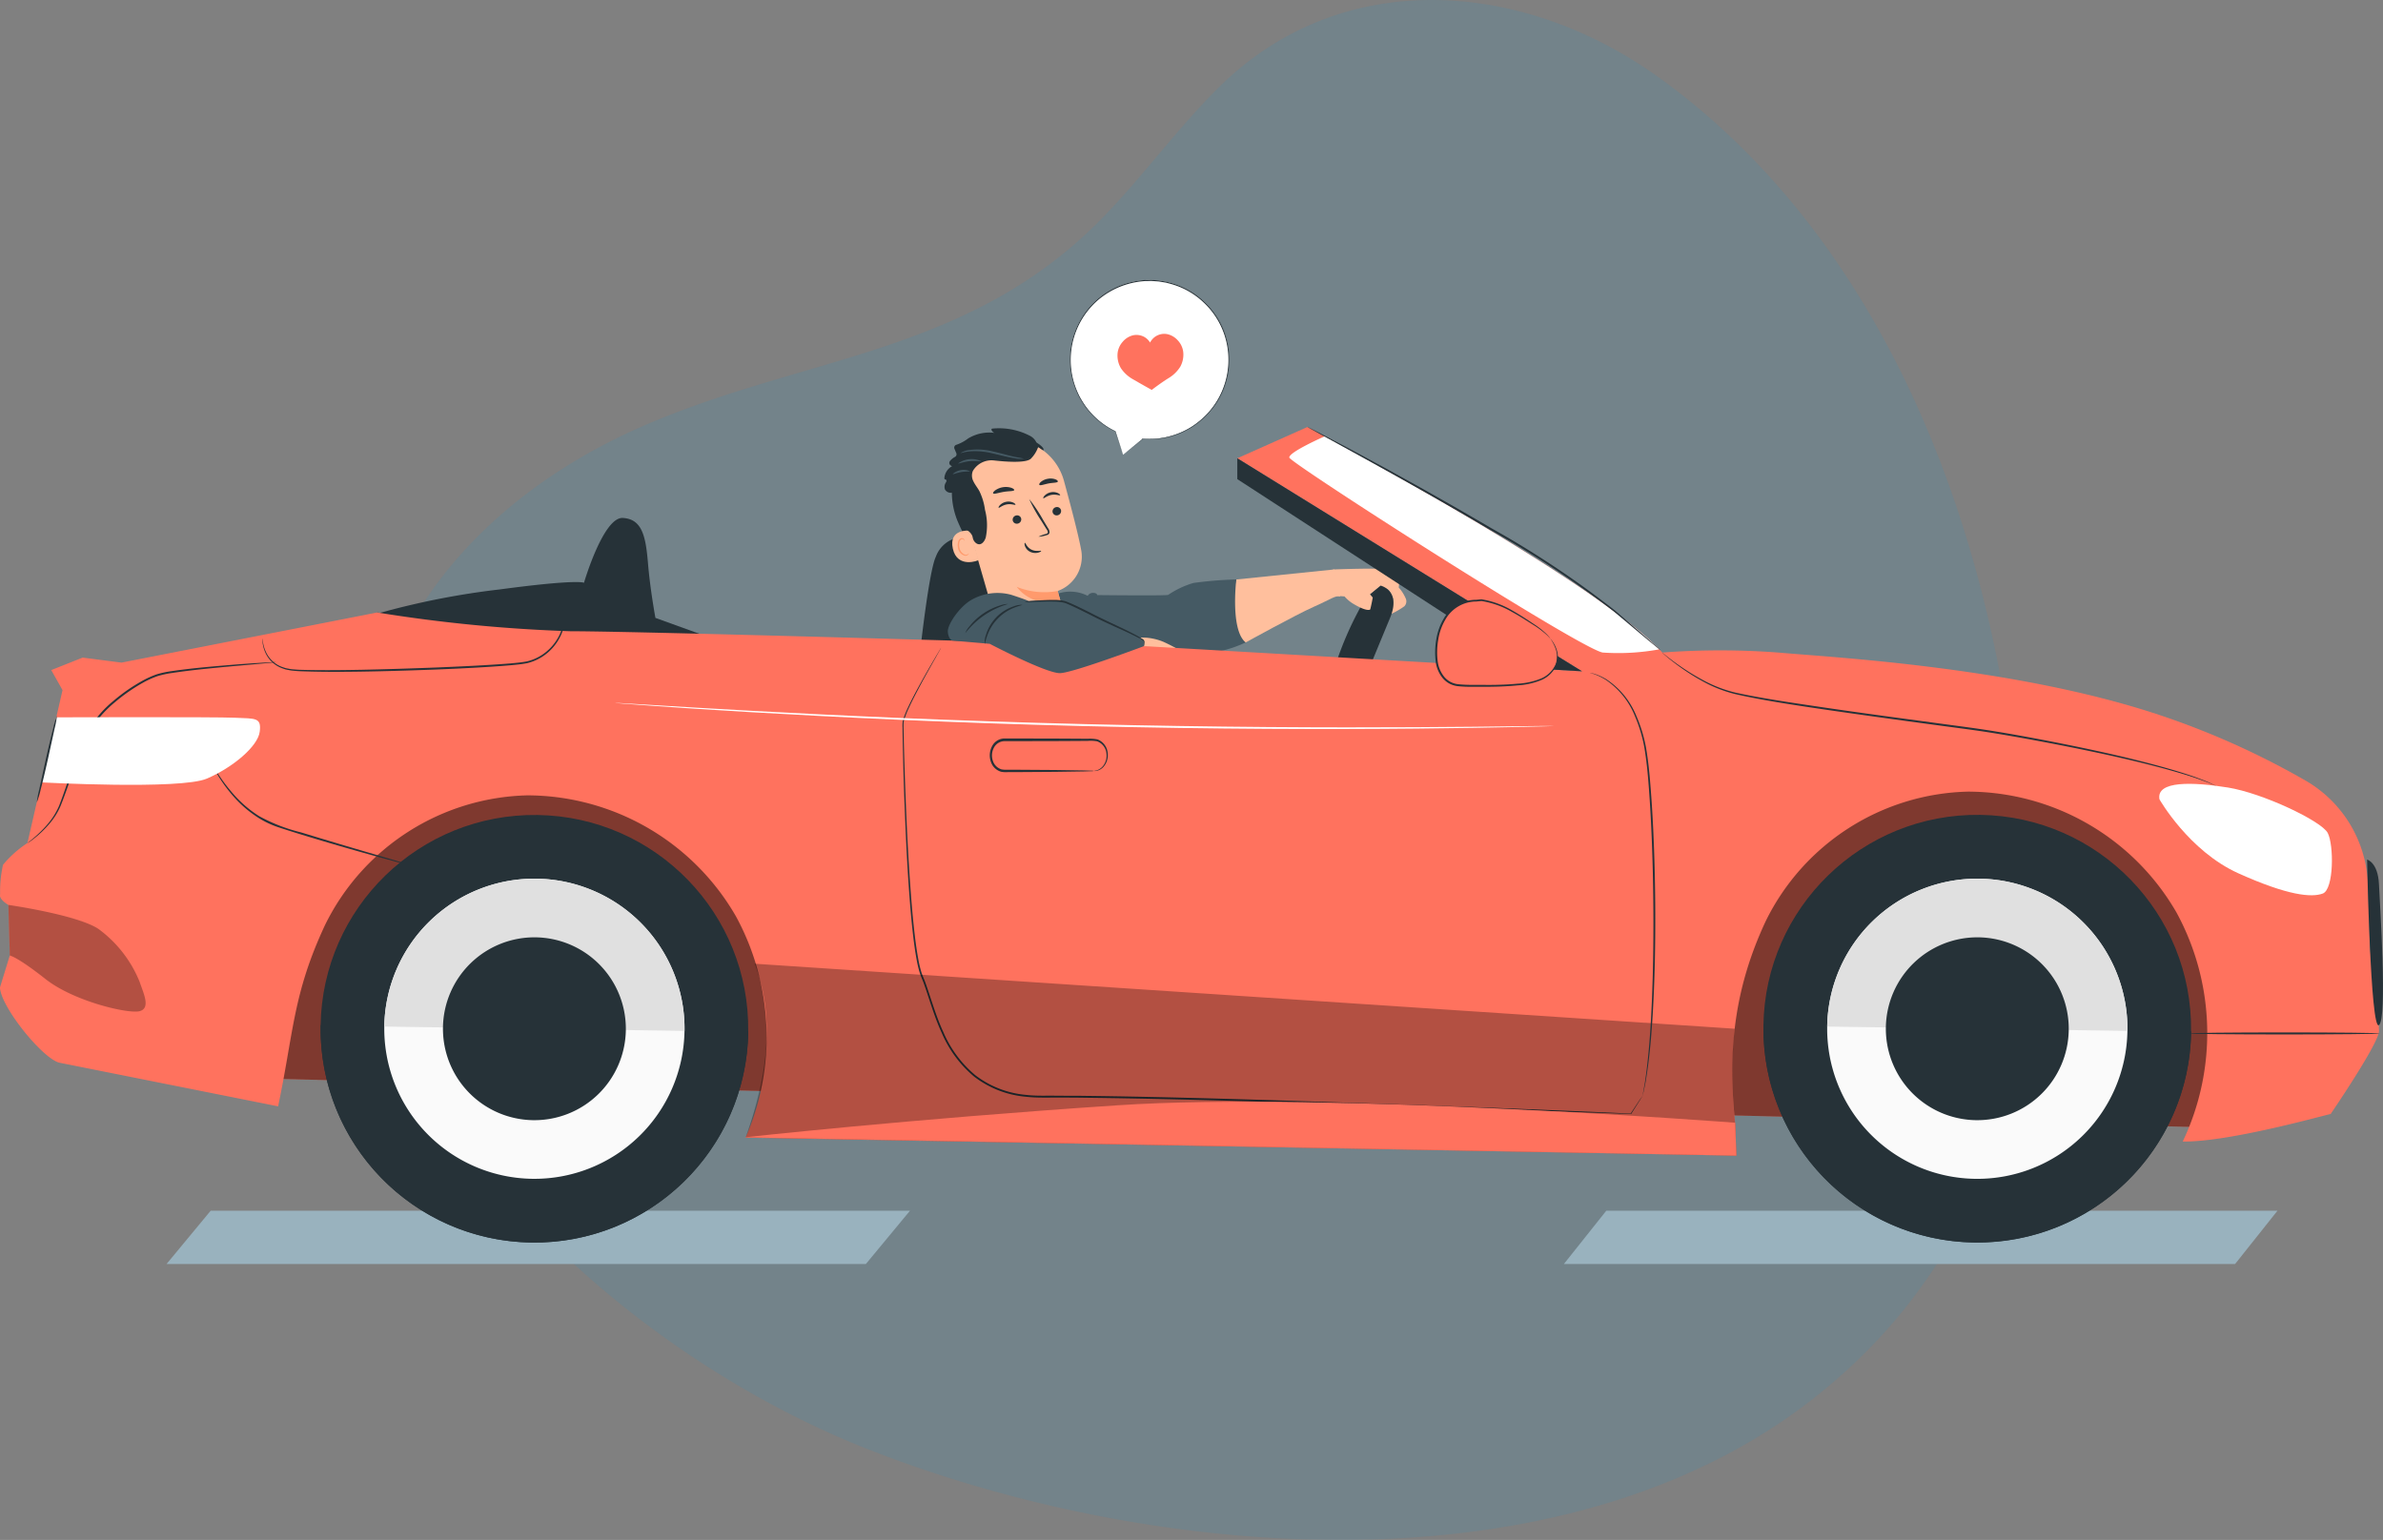 <svg xmlns="http://www.w3.org/2000/svg" width="216" height="139.614" viewBox="0 0 216 139.614"><rect x="0" y="0" width="216" height="139.614" fill="#808080" stroke="none"/><g id="Group_36091" data-name="Group 36091" transform="translate(20383.324 15337)"><g id="Group_36067" data-name="Group 36067" transform="translate(-20351.061 -15337)"><path id="Path_768" data-name="Path 768" d="M33.546,137.1a39.685,39.685,0,0,1,2.114-23.562C39.88,103.111,48.944,95.7,59.1,91.375c14.76-6.285,29.25-6.4,41.247-18.72,3.7-3.8,6.806-8.149,10.586-11.869,11.148-10.973,27.466-9.641,39.651-.94C176,78,185.145,113.944,183.731,143.663a49.024,49.024,0,0,1-17.08,34.5c-22.794,19.791-61.5,16.462-87.677,6.131C59.451,176.592,38.13,158.62,33.546,137.1Z" transform="translate(-32.647 -52.936)" fill="rgba(0,155,220,0.15)" opacity="0.7"></path></g><g id="Group_36070" data-name="Group 36070" transform="translate(-20383.324 -15311.622)"><path id="Path_855" data-name="Path 855" d="M147.572,452.074H84.185l4-4.832h63.387Z" transform="translate(-69.088 -362.853)" fill="#99b2be"></path><path id="Path_856" data-name="Path 856" d="M506.24,452.074H445.4l3.844-4.832h60.837Z" transform="translate(-303.646 -362.853)" fill="#99b2be"></path><g id="Speech_Bubble" data-name="Speech Bubble" transform="translate(96.97 0)"><g id="Group_35488" data-name="Group 35488" transform="translate(0)"><g id="Group_35482" data-name="Group 35482"><g id="Group_35481" data-name="Group 35481"><g id="Group_35480" data-name="Group 35480"><g id="Group_35479" data-name="Group 35479"><g id="Group_35478" data-name="Group 35478"><g id="Group_35477" data-name="Group 35477"><g id="Group_35476" data-name="Group 35476"><g id="Group_35475" data-name="Group 35475"><g id="Group_35474" data-name="Group 35474"><g id="Group_35473" data-name="Group 35473"><g id="Group_35472" data-name="Group 35472"><g id="Group_35471" data-name="Group 35471"><g id="Group_35465" data-name="Group 35465" transform="translate(0.028 0.04)"><g id="Group_35464" data-name="Group 35464"><g id="Group_35463" data-name="Group 35463"><g id="Group_35462" data-name="Group 35462"><path id="Path_580" data-name="Path 580" d="M346.374,219.9l-.7-2.127a7.208,7.208,0,1,1,2.492.675h0Z" transform="translate(-341.577 -204.086)" fill="#fff"></path></g></g></g></g><g id="Group_35470" data-name="Group 35470"><g id="Group_35469" data-name="Group 35469"><g id="Group_35468" data-name="Group 35468"><g id="Group_35467" data-name="Group 35467"><g id="Group_35466" data-name="Group 35466"><path id="Path_581" data-name="Path 581" d="M346.321,219.828s.038-.028.115-.089l.344-.273,1.349-1.075.025-.02-.031-.012h0l-.008.036a7.2,7.2,0,0,0,3.494-.563,7.05,7.05,0,0,0,.989-.524,7.972,7.972,0,0,0,.953-.729,7.184,7.184,0,0,0,2.381-4.835,7.273,7.273,0,0,0-.433-3.076,7.174,7.174,0,0,0-1.834-2.741,7.089,7.089,0,0,0-3.01-1.688c-.144-.037-.288-.078-.432-.112l-.438-.072-.219-.036-.22-.016-.439-.03c-.146,0-.292.006-.437.008a3.547,3.547,0,0,0-.434.025,6.568,6.568,0,0,0-.852.136,7.162,7.162,0,0,0-4.941,3.867,7.224,7.224,0,0,0-.4,5.395,7.9,7.9,0,0,0,.456,1.113,9.444,9.444,0,0,0,.591.953,7.168,7.168,0,0,0,2.725,2.25l-.009-.011.534,1.585.137.4c.031.09.047.133.047.133s-.015-.049-.044-.142l-.131-.41-.509-1.58,0-.007-.007,0a7.171,7.171,0,0,1-2.695-2.25,9.351,9.351,0,0,1-.582-.947,7.871,7.871,0,0,1-.448-1.1,7.186,7.186,0,0,1,2.335-7.752,7.256,7.256,0,0,1,2.961-1.406,6.6,6.6,0,0,1,.842-.134,3.537,3.537,0,0,1,.429-.024c.144,0,.288-.012.432-.008l.434.029.218.016.216.036.433.071c.142.034.284.074.426.111a7.014,7.014,0,0,1,2.974,1.667,7.093,7.093,0,0,1,1.815,2.707,7.2,7.2,0,0,1-.334,5.783,7.125,7.125,0,0,1-1.579,2.049,7.884,7.884,0,0,1-.942.726,7.022,7.022,0,0,1-.979.523,7.209,7.209,0,0,1-3.468.579l-.134-.011.126.046h0l-.005-.032-1.324,1.085-.342.282C346.361,219.793,346.321,219.828,346.321,219.828Z" transform="translate(-341.496 -203.971)" fill="#263238"></path></g></g></g></g></g></g></g></g></g></g></g></g></g></g></g></g></g><g id="Group_35487" data-name="Group 35487" transform="translate(4.319 4.893)"><g id="Group_35486" data-name="Group 35486"><g id="Group_35485" data-name="Group 35485"><g id="Group_35484" data-name="Group 35484"><g id="Group_35483" data-name="Group 35483"><path id="Path_582" data-name="Path 582" d="M359.9,219.661a1.854,1.854,0,0,0-.49-1,1.782,1.782,0,0,0-.937-.558,1.437,1.437,0,0,0-1.572.762,1.446,1.446,0,0,0-.434-.457,1.463,1.463,0,0,0-1.127-.2,1.781,1.781,0,0,0-.92.585,1.851,1.851,0,0,0-.461,1.013,2.255,2.255,0,0,0,.3,1.384,3.191,3.191,0,0,0,1.114,1.014c.725.423,1.678.951,1.678.951s.791-.609,1.5-1.052a3.192,3.192,0,0,0,1.085-1.046A2.255,2.255,0,0,0,359.9,219.661Z" transform="translate(-353.945 -218.076)" fill="#ff725e"></path></g></g></g></g></g></g></g><g id="Character" transform="translate(0 13.332)"><g id="Group_35950" data-name="Group 35950" transform="translate(0 0)"><g id="Group_35943" data-name="Group 35943" transform="translate(0 0)"><g id="Group_35490" data-name="Group 35490" transform="translate(120.643 16.093)"><g id="Group_35489" data-name="Group 35489"><path id="Path_583" data-name="Path 583" d="M409.738,295.648a30.192,30.192,0,0,1,2.812-6.851l1.406.355-2.8,6.5Z" transform="translate(-409.738 -288.797)" fill="#263238"></path></g></g><g id="Group_35492" data-name="Group 35492" transform="translate(120.832 12.845)"><g id="Group_35491" data-name="Group 35491"><path id="Path_584" data-name="Path 584" d="M415.47,279.509s.7.043.765.659a3.9,3.9,0,0,1,0,.978,3.653,3.653,0,0,1,.638,1,.644.644,0,0,1-.128.7,7.4,7.4,0,0,1-1.169.682l.149-1.339s-.213-.872-.659-.957-.468-.255-.468-.255l-.957.786.361.425a1.5,1.5,0,0,1-.255.893c-.276.319-1.254-.234-1.679-.489a3.339,3.339,0,0,1-.744-.638l-.955-.072-.086-2.373S414.62,279.339,415.47,279.509Z" transform="translate(-410.283 -279.433)" fill="#ffbf9d"></path></g></g><g id="Group_35494" data-name="Group 35494" transform="translate(121.446 14.387)"><g id="Group_35493" data-name="Group 35493"><path id="Path_585" data-name="Path 585" d="M415.755,283.88s1.887.424.852,2.919c-.91,2.193-2.328,5.637-2.328,5.637h-2.225a22.371,22.371,0,0,0,2.11-4.279,18.877,18.877,0,0,0,.875-3.209l-.24-.282Z" transform="translate(-412.053 -283.88)" fill="#263238"></path></g></g><g id="Group_35496" data-name="Group 35496" transform="translate(83.433 9.973)"><g id="Group_35495" data-name="Group 35495"><path id="Path_586" data-name="Path 586" d="M302.473,281.292s.782-7.088,1.391-8.337a2.7,2.7,0,0,1,3.106-1.735c1.492.3,2.192,2.771,2.253,4.963a9.894,9.894,0,0,1-.3,3.227l-1.1.4.517,1.073Z" transform="translate(-302.473 -271.154)" fill="#263238"></path></g></g><g id="Group_35498" data-name="Group 35498" transform="translate(111.372 12.916)"><g id="Group_35497" data-name="Group 35497"><path id="Path_587" data-name="Path 587" d="M393.121,282.1l-.545-2.458-8.866.91-.7,2.907.354,2.286,1.189.516s4.558-2.518,6.149-3.223S392.709,281.964,393.121,282.1Z" transform="translate(-383.012 -279.64)" fill="#ffbf9d"></path></g></g><g id="Group_35500" data-name="Group 35500" transform="translate(95.478 13.826)"><g id="Group_35499" data-name="Group 35499"><path id="Path_588" data-name="Path 588" d="M337.41,283.62a3.5,3.5,0,0,1,2.9.127.534.534,0,0,1,.464-.269c.382-.008.4.2.4.2s6.294.074,6.435-.021a8.166,8.166,0,0,1,2.282-1.077,34.817,34.817,0,0,1,3.888-.318s-.563,4.576.845,5.709a10.549,10.549,0,0,1-3.212.943,36.852,36.852,0,0,1-3.916,0s-.62.412-.845.285a.94.94,0,0,1-.31-.253l-3.662-.032-3.578-.76-1.913-3.637Z" transform="translate(-337.195 -282.262)" fill="#455a64"></path></g></g><g id="Group_35502" data-name="Group 35502" transform="translate(19.197 29.386)"><g id="Group_35501" data-name="Group 35501"><path id="Path_589" data-name="Path 589" d="M117.307,332.909c-.268.345,3.972,23.879,3.972,23.879l181.61,4.562V335.456l-33.854-8.338-137.919.139Z" transform="translate(-117.295 -327.118)" fill="#ff725e"></path></g></g><g id="Group_35504" data-name="Group 35504" transform="translate(19.197 29.386)" opacity="0.5"><g id="Group_35503" data-name="Group 35503"><path id="Path_590" data-name="Path 590" d="M117.307,332.909c-.268.345,3.972,23.879,3.972,23.879l181.61,4.562V335.456l-33.854-8.338-137.919.139Z" transform="translate(-117.295 -327.118)"></path></g></g><g id="Group_35506" data-name="Group 35506" transform="translate(102.076 19.086)"><g id="Group_35505" data-name="Group 35505"><path id="Path_591" data-name="Path 591" d="M359.572,297.811a5.025,5.025,0,0,0-3.357-.167l.205,1.135,5.384.259A16.157,16.157,0,0,0,359.572,297.811Z" transform="translate(-356.215 -297.426)" fill="#ffbf9d"></path></g></g><g id="Group_35680" data-name="Group 35680"><g id="Group_35508" data-name="Group 35508" transform="translate(34.195 8.244)"><g id="Group_35507" data-name="Group 35507"><path id="Path_592" data-name="Path 592" d="M160.78,274.782a70.9,70.9,0,0,1,10.861-2.126c7.2-.963,7.629-.6,7.629-.6s1.749-5.981,3.523-5.88,2.078,1.719,2.28,4.128.673,4.933.673,4.933l3.982,1.44s-10.588,1.216-10.74,1.26-17.788-1.426-17.788-1.426l-.669-1.765" transform="translate(-160.532 -266.171)" fill="#263238"></path></g></g><g id="Group_35510" data-name="Group 35510"><g id="Group_35509" data-name="Group 35509"><path id="Path_593" data-name="Path 593" d="M276.773,289.746l-.187-5.836a11.3,11.3,0,0,0-5.621-9.426,72.647,72.647,0,0,0-13.292-5.972c-13.024-4.341-29.437-5.2-34.55-5.655a70.094,70.094,0,0,0-10.493,0c-6.023-6.591-32.159-20.451-32.159-20.451l-6.364,2.838,31.25,19.318-39.432-2.273s-45.228-1.364-52.273-1.364a137.557,137.557,0,0,1-17.5-1.7l-23.182,4.545-3.523-.454L66.6,264.447l1.023,1.818-3.182,13.864a9.774,9.774,0,0,0-2.213,1.973,10.809,10.809,0,0,0-.261,2.673c-.148.445.742.964.742.964l.132,4.59-.89,2.894c.074,1.781,3.933,6.529,5.416,6.826L87.164,304c1.422-6.753,1.338-10.205,4.261-16.455a20.975,20.975,0,0,1,18.332-11.74,21.865,21.865,0,0,1,18.91,10.976,22.85,22.85,0,0,1,.873,20.058l89.8,1.63-.087-2.778c-.7-6.426-.192-12.194,2.751-18.484a20.974,20.974,0,0,1,18.332-11.74,21.864,21.864,0,0,1,18.91,10.976,22.85,22.85,0,0,1,.556,20.747c4.211.066,13.009-2.437,13.407-2.494h0s4.382-6.414,4.382-7.527S276.773,289.746,276.773,289.746Z" transform="translate(-61.955 -242.405)" fill="#ff725e"></path></g></g><g id="Group_35512" data-name="Group 35512" transform="translate(214.558 39.222)"><g id="Group_35511" data-name="Group 35511"><path id="Path_594" data-name="Path 594" d="M680.474,355.473s.985.242,1.076,2.241.775,12.185,0,12.769S680.474,355.473,680.474,355.473Z" transform="translate(-680.474 -355.473)" fill="#263238"></path></g></g><g id="Group_35515" data-name="Group 35515" transform="translate(81.805 20.006)"><g id="Group_35514" data-name="Group 35514"><g id="Group_35513" data-name="Group 35513"><path id="Path_595" data-name="Path 595" d="M364.87,340.7s-.076.133-.247.4l-.793,1.248-.007.011h-.014l-17.967-.628-14.573-.463c-5.313-.152-11.028-.311-16.979-.381-.889-.015-1.772-.015-2.65-.015s-1.753.027-2.622-.071a9.017,9.017,0,0,1-4.751-1.836,10.583,10.583,0,0,1-2.931-3.965c-.682-1.473-1.1-3.008-1.613-4.453-.127-.359-.294-.7-.406-1.078a10.462,10.462,0,0,1-.257-1.112c-.136-.741-.238-1.476-.321-2.2-.169-1.452-.282-2.865-.38-4.232-.191-2.735-.3-5.285-.393-7.614s-.141-4.436-.174-6.287q-.005-.347-.01-.682a2.814,2.814,0,0,1,.036-.666,8.041,8.041,0,0,1,.454-1.162c.336-.72.68-1.358.99-1.931.625-1.144,1.138-2.016,1.484-2.608l.531-.9a2.341,2.341,0,0,1-.119.238l-.38.682c-.336.6-.838,1.476-1.454,2.624-.3.575-.643,1.215-.974,1.934a7.964,7.964,0,0,0-.442,1.148,2.1,2.1,0,0,0-.035.311c0,.109,0,.22,0,.331q.007.335.014.682c.042,1.85.107,3.956.2,6.284s.217,4.876.415,7.608c.1,1.365.216,2.777.388,4.224.084.724.187,1.456.323,2.191a10.271,10.271,0,0,0,.255,1.094c.1.354.274.7.4,1.069.517,1.457.936,2.98,1.613,4.438a10.413,10.413,0,0,0,2.884,3.9,8.84,8.84,0,0,0,4.659,1.8c.854.1,1.724.058,2.6.069s1.763,0,2.651.015c5.954.07,11.669.232,16.983.391l14.572.491c8.692.319,15.12.59,17.964.724l-.021.011.812-1.236C364.78,340.827,364.87,340.7,364.87,340.7Z" transform="translate(-297.78 -300.077)" fill="#263238"></path></g></g></g><g id="Group_35518" data-name="Group 35518" transform="translate(19.208 30.543)"><g id="Group_35517" data-name="Group 35517"><g id="Group_35516" data-name="Group 35516"><path id="Path_596" data-name="Path 596" d="M135.567,339.72a.974.974,0,0,1-.212-.041l-.6-.151-2.194-.593c-1.849-.513-4.4-1.234-7.2-2.094-.7-.215-1.382-.433-2.038-.65a8.155,8.155,0,0,1-1.81-.863A10.64,10.64,0,0,1,119,333.07a13.567,13.567,0,0,1-1.3-1.869c-.133-.234-.229-.419-.291-.547a.854.854,0,0,1-.082-.2,1.174,1.174,0,0,1,.114.184c.071.121.177.3.319.528a15.429,15.429,0,0,0,1.338,1.823,10.83,10.83,0,0,0,2.5,2.2,15.559,15.559,0,0,0,3.813,1.481c2.8.86,5.341,1.6,7.181,2.144l2.178.648.59.184A.944.944,0,0,1,135.567,339.72Z" transform="translate(-117.328 -330.453)" fill="#263238"></path></g></g></g><g id="Group_35520" data-name="Group 35520" transform="translate(0.759 43.334)" opacity="0.3"><g id="Group_35519" data-name="Group 35519"><path id="Path_597" data-name="Path 597" d="M64.142,367.327s6.189.882,8.155,2.17a11.083,11.083,0,0,1,3.748,4.817c.339,1.017,1.017,2.373,0,2.644s-5.967-.881-8.543-2.916-3.228-2.125-3.228-2.125Z" transform="translate(-64.142 -367.327)"></path></g></g><g id="Group_35522" data-name="Group 35522" transform="translate(67.585 48.668)" opacity="0.3"><g id="Group_35521" data-name="Group 35521"><path id="Path_598" data-name="Path 598" d="M257.609,382.7l88.827,5.893a40.741,40.741,0,0,0,.062,8.721l.087,2.778-89.8-1.63C258.818,392.778,259.446,387.437,257.609,382.7Z" transform="translate(-256.787 -382.703)"></path></g></g><g id="Group_35524" data-name="Group 35524" transform="translate(67.466 61.177)"><g id="Group_35523" data-name="Group 35523" transform="translate(0)"><path id="Path_599" data-name="Path 599" d="M256.443,421.992s14.917-1.651,33.843-2.908,55.967,1.582,55.967,1.582l.108,2.98Z" transform="translate(-256.443 -418.762)" fill="#ff725e"></path></g></g><g id="Group_35585" data-name="Group 35585" transform="translate(28.776 34.897)"><g id="Group_35536" data-name="Group 35536" transform="translate(0 0)"><g id="Group_35535" data-name="Group 35535" transform="translate(0)"><g id="Group_35534" data-name="Group 35534" transform="translate(0)"><g id="Group_35533" data-name="Group 35533"><g id="Group_35532" data-name="Group 35532"><g id="Group_35531" data-name="Group 35531"><g id="Group_35530" data-name="Group 35530"><g id="Group_35529" data-name="Group 35529"><g id="Group_35528" data-name="Group 35528"><g id="Group_35527" data-name="Group 35527"><g id="Group_35526" data-name="Group 35526"><g id="Group_35525" data-name="Group 35525"><circle id="Ellipse_29" data-name="Ellipse 29" cx="19.382" cy="19.382" r="19.382" transform="translate(0 38.76) rotate(-89.161)" fill="#263238"></circle></g></g></g></g></g></g></g></g></g></g></g></g><g id="Group_35548" data-name="Group 35548" transform="translate(0.282 19.335)"><g id="Group_35547" data-name="Group 35547"><g id="Group_35546" data-name="Group 35546"><g id="Group_35545" data-name="Group 35545"><g id="Group_35544" data-name="Group 35544"><g id="Group_35543" data-name="Group 35543"><g id="Group_35542" data-name="Group 35542"><g id="Group_35541" data-name="Group 35541"><g id="Group_35540" data-name="Group 35540"><g id="Group_35539" data-name="Group 35539"><g id="Group_35538" data-name="Group 35538"><g id="Group_35537" data-name="Group 35537"><path id="Path_600" data-name="Path 600" d="M145.727,398.742c0,.017,0,.033,0,.05a19.382,19.382,0,0,0,38.76.559c0-.017,0-.033,0-.05Z" transform="translate(-145.721 -398.742)" fill="#263238"></path></g></g></g></g></g></g></g></g></g></g></g></g><g id="Group_35560" data-name="Group 35560" transform="translate(6.056 6.056)"><g id="Group_35559" data-name="Group 35559"><g id="Group_35558" data-name="Group 35558"><g id="Group_35557" data-name="Group 35557"><g id="Group_35556" data-name="Group 35556"><g id="Group_35555" data-name="Group 35555"><g id="Group_35554" data-name="Group 35554"><g id="Group_35553" data-name="Group 35553"><g id="Group_35552" data-name="Group 35552"><g id="Group_35551" data-name="Group 35551"><g id="Group_35550" data-name="Group 35550"><g id="Group_35549" data-name="Group 35549"><path id="Path_601" data-name="Path 601" d="M162.369,373.875a13.607,13.607,0,1,0,13.8-13.41A13.608,13.608,0,0,0,162.369,373.875Z" transform="translate(-162.368 -360.464)" fill="#fafafa"></path></g></g></g></g></g></g></g></g></g></g></g></g><g id="Group_35572" data-name="Group 35572" transform="translate(6.058 6.056)"><g id="Group_35571" data-name="Group 35571"><g id="Group_35570" data-name="Group 35570"><g id="Group_35569" data-name="Group 35569"><g id="Group_35568" data-name="Group 35568"><g id="Group_35567" data-name="Group 35567"><g id="Group_35566" data-name="Group 35566"><g id="Group_35565" data-name="Group 35565"><g id="Group_35564" data-name="Group 35564"><g id="Group_35563" data-name="Group 35563"><g id="Group_35562" data-name="Group 35562"><g id="Group_35561" data-name="Group 35561"><path id="Path_602" data-name="Path 602" d="M176.174,360.465a13.608,13.608,0,0,0-13.8,13.41l27.212.392A13.607,13.607,0,0,0,176.174,360.465Z" transform="translate(-162.372 -360.464)" fill="#e0e0e0"></path></g></g></g></g></g></g></g></g></g></g></g></g><g id="Group_35584" data-name="Group 35584" transform="translate(11.375 11.375)"><g id="Group_35583" data-name="Group 35583"><g id="Group_35582" data-name="Group 35582"><g id="Group_35581" data-name="Group 35581"><g id="Group_35580" data-name="Group 35580"><g id="Group_35579" data-name="Group 35579"><g id="Group_35578" data-name="Group 35578"><g id="Group_35577" data-name="Group 35577"><g id="Group_35576" data-name="Group 35576"><g id="Group_35575" data-name="Group 35575"><g id="Group_35574" data-name="Group 35574"><g id="Group_35573" data-name="Group 35573"><path id="Path_603" data-name="Path 603" d="M177.7,383.965a8.289,8.289,0,1,0,8.408-8.169A8.289,8.289,0,0,0,177.7,383.965Z" transform="translate(-177.7 -375.795)" fill="#263238"></path></g></g></g></g></g></g></g></g></g></g></g></g></g><g id="Group_35588" data-name="Group 35588" transform="translate(2.49 21.323)"><g id="Group_35587" data-name="Group 35587"><g id="Group_35586" data-name="Group 35586"><path id="Path_604" data-name="Path 604" d="M91.619,303.879a.273.273,0,0,1-.079.015l-.232.025-.892.082-3.281.294c-1.383.135-3.034.284-4.848.555a8.921,8.921,0,0,0-1.365.291,8.259,8.259,0,0,0-1.324.6,15.889,15.889,0,0,0-2.524,1.756,10.032,10.032,0,0,0-2.049,2.268,18.23,18.23,0,0,0-1.221,2.6c-.669,1.71-1.158,3.293-1.687,4.587a6.381,6.381,0,0,1-1.012,1.593,9.641,9.641,0,0,1-1,1.008c-.295.256-.537.438-.7.557-.084.06-.149.1-.194.13a.25.25,0,0,1-.071.038,2.917,2.917,0,0,1,.242-.2c.159-.128.394-.318.679-.58a10.279,10.279,0,0,0,.973-1.021A6.381,6.381,0,0,0,72,316.9c.509-1.288.987-2.878,1.649-4.6a18.08,18.08,0,0,1,1.224-2.626,10.142,10.142,0,0,1,2.084-2.314,15.9,15.9,0,0,1,2.556-1.773,8.354,8.354,0,0,1,1.354-.613,8.914,8.914,0,0,1,1.394-.292c1.825-.263,3.476-.4,4.863-.518s2.51-.19,3.286-.237l.895-.048.233-.007A.26.26,0,0,1,91.619,303.879Z" transform="translate(-69.134 -303.875)" fill="#263238"></path></g></g></g><g id="Group_35591" data-name="Group 35591" transform="translate(23.785 14.283)"><g id="Group_35590" data-name="Group 35590"><g id="Group_35589" data-name="Group 35589"><path id="Path_605" data-name="Path 605" d="M156.518,283.58a.5.5,0,0,0,.007.338,2.8,2.8,0,0,0,.582.808,7.168,7.168,0,0,1,.477.56,1.875,1.875,0,0,1,.312.826,3.765,3.765,0,0,1-.335,2.1,4.611,4.611,0,0,1-1.7,1.931,4.453,4.453,0,0,1-1.335.564c-.494.1-1,.143-1.516.193-2.072.176-4.353.289-6.747.387-4.792.179-9.132.28-12.277.156-.2-.005-.389-.022-.576-.041a3.472,3.472,0,0,1-.545-.075l-.26-.054-.244-.084a2.735,2.735,0,0,1-.449-.2,2.637,2.637,0,0,1-1.092-1.169,3.064,3.064,0,0,1-.281-.976,2.377,2.377,0,0,1-.017-.264.292.292,0,0,1,.007-.09.411.411,0,0,1,.012.089c.006.059.016.146.035.259a3.253,3.253,0,0,0,.308.95,2.588,2.588,0,0,0,1.078,1.112,2.639,2.639,0,0,0,.436.187l.237.078.253.049a3.42,3.42,0,0,0,.535.067c.184.017.374.031.57.034,3.134.091,7.475-.03,12.263-.209,2.393-.1,4.673-.206,6.74-.372.515-.047,1.02-.093,1.493-.181a4.32,4.32,0,0,0,1.293-.537,4.5,4.5,0,0,0,1.665-1.858,3.685,3.685,0,0,0,.351-2.028,1.8,1.8,0,0,0-.282-.791c-.15-.215-.317-.395-.459-.562a2.666,2.666,0,0,1-.564-.843A.382.382,0,0,1,156.518,283.58Z" transform="translate(-130.521 -283.579)" fill="#263238"></path></g></g></g><g id="Group_35593" data-name="Group 35593" transform="translate(195.718 32.352)"><g id="Group_35592" data-name="Group 35592"><path id="Path_606" data-name="Path 606" d="M626.182,337.075s2.657,4.681,7.149,6.706,6.643,2.214,7.655,1.835,1.012-4.428.443-5.5-5.884-3.606-9.047-4.112S625.865,335.367,626.182,337.075Z" transform="translate(-626.161 -335.667)" fill="#fff"></path></g></g><g id="Group_35596" data-name="Group 35596" transform="translate(150.674 20.451)"><g id="Group_35595" data-name="Group 35595"><g id="Group_35594" data-name="Group 35594"><path id="Path_607" data-name="Path 607" d="M546.5,313.44a.733.733,0,0,1-.127-.045l-.365-.149c-.316-.144-.8-.311-1.42-.531-1.249-.418-3.083-.941-5.375-1.49s-5.037-1.132-8.1-1.715c-1.531-.288-3.141-.579-4.813-.851s-3.415-.484-5.2-.729c-3.566-.48-6.962-.947-10.046-1.4s-5.861-.882-8.166-1.41a12,12,0,0,1-2.96-1.18,19.65,19.65,0,0,1-2.034-1.285c-.536-.386-.935-.708-1.2-.932-.133-.112-.231-.2-.3-.261a.681.681,0,0,1-.1-.1.907.907,0,0,1,.107.082l.308.247c.272.214.677.527,1.217.9a20.527,20.527,0,0,0,2.041,1.254,12.047,12.047,0,0,0,2.942,1.145c2.3.509,5.078.913,8.16,1.369s6.48.911,10.046,1.391c1.781.245,3.524.461,5.2.733s3.285.569,4.816.862c3.061.593,5.807,1.185,8.1,1.755s4.123,1.107,5.368,1.547c.618.231,1.1.409,1.411.564l.358.166A.788.788,0,0,1,546.5,313.44Z" transform="translate(-496.311 -301.361)" fill="#263238"></path></g></g></g><g id="Group_35598" data-name="Group 35598" transform="translate(116.864 0.844)"><g id="Group_35597" data-name="Group 35597"><path id="Path_608" data-name="Path 608" d="M427.259,264.445a20.53,20.53,0,0,0,5.122-.29c-5.523-5.693-24.685-16.269-30.315-19.317h0s-3.289,1.443-3.219,1.93S425.244,264.131,427.259,264.445Z" transform="translate(-398.846 -244.837)" fill="#fff"></path></g></g><g id="Group_35600" data-name="Group 35600" transform="translate(112.151 2.838)"><g id="Group_35599" data-name="Group 35599"><path id="Path_609" data-name="Path 609" d="M385.258,250.585v1.891l23.52,15.277v1.7l7.73.446Z" transform="translate(-385.258 -250.585)" fill="#263238"></path></g></g><g id="Group_35606" data-name="Group 35606" transform="translate(130.083 15.63)"><g id="Group_35602" data-name="Group 35602" transform="translate(0.09 0.077)"><g id="Group_35601" data-name="Group 35601"><path id="Path_610" data-name="Path 610" d="M447.557,291.16a7.467,7.467,0,0,0-1.823-1.472,11.074,11.074,0,0,0-4.415-2l-.463.045a3.249,3.249,0,0,0-2.724,1.436,5.6,5.6,0,0,0-.914,3.034,4.475,4.475,0,0,0,.215,1.723,2.266,2.266,0,0,0,1.111,1.291,3.6,3.6,0,0,0,1.493.231,39.533,39.533,0,0,0,4.828-.14,5.828,5.828,0,0,0,1.96-.488,2.442,2.442,0,0,0,1.315-1.468A2.527,2.527,0,0,0,447.557,291.16Z" transform="translate(-437.213 -287.685)" fill="#ff725e"></path></g></g><g id="Group_35605" data-name="Group 35605"><g id="Group_35604" data-name="Group 35604"><g id="Group_35603" data-name="Group 35603"><path id="Path_611" data-name="Path 611" d="M447.387,291.014s.021.017.055.057.082.1.142.182a2.891,2.891,0,0,1,.393.8,2.085,2.085,0,0,1-.041,1.4,2.606,2.606,0,0,1-1.319,1.306,6.608,6.608,0,0,1-2.2.5c-.807.082-1.673.119-2.584.128h-1.4a11.88,11.88,0,0,1-1.466-.059,2.241,2.241,0,0,1-.738-.238,2.133,2.133,0,0,1-.606-.506,2.943,2.943,0,0,1-.616-1.457,6.809,6.809,0,0,1,.049-2.036,5.274,5.274,0,0,1,.651-1.842,3.384,3.384,0,0,1,2.983-1.748h-.012l.463-.043h.017a8,8,0,0,1,2.8,1.022c.773.436,1.409.871,1.938,1.219a7.459,7.459,0,0,1,1.157.912,3.464,3.464,0,0,1,.259.288.542.542,0,0,1,.076.109c-.009.007-.12-.136-.368-.364a8.311,8.311,0,0,0-1.173-.871c-.535-.337-1.178-.761-1.95-1.184a7.976,7.976,0,0,0-2.757-.98h.017l-.463.046h-.012a3.231,3.231,0,0,0-2.824,1.681,5.125,5.125,0,0,0-.624,1.783,6.669,6.669,0,0,0-.047,1.978,2.768,2.768,0,0,0,.576,1.37,1.891,1.891,0,0,0,1.233.684,12.007,12.007,0,0,0,1.441.062l1.395.006c.907,0,1.769-.036,2.571-.111a6.558,6.558,0,0,0,2.164-.471,2.515,2.515,0,0,0,1.28-1.229,2.031,2.031,0,0,0,.066-1.344A3.7,3.7,0,0,0,447.387,291.014Z" transform="translate(-436.952 -287.462)" fill="#263238"></path></g></g></g></g><g id="Group_35609" data-name="Group 35609" transform="translate(198.405 54.894)"><g id="Group_35608" data-name="Group 35608"><g id="Group_35607" data-name="Group 35607"><path id="Path_612" data-name="Path 612" d="M651.2,400.743c0,.05-3.871.09-8.646.09s-8.646-.04-8.646-.09,3.87-.091,8.646-.091S651.2,400.693,651.2,400.743Z" transform="translate(-633.907 -400.652)" fill="#263238"></path></g></g></g><g id="Group_35612" data-name="Group 35612" transform="translate(144.115 22.292)"><g id="Group_35611" data-name="Group 35611"><g id="Group_35610" data-name="Group 35610"><path id="Path_613" data-name="Path 613" d="M482.184,345.008a.462.462,0,0,1,.011-.105c.013-.078.029-.178.05-.3.039-.267.132-.655.194-1.165.143-1.015.314-2.49.433-4.321.25-3.66.363-8.733.233-14.33-.066-2.8-.185-5.465-.375-7.882-.09-1.209-.209-2.356-.385-3.415a13.094,13.094,0,0,0-.844-2.857,7.238,7.238,0,0,0-2.652-3.325,5.369,5.369,0,0,0-1.052-.518c-.128-.04-.226-.073-.293-.088a.652.652,0,0,1-.1-.029.346.346,0,0,1,.1.011,3.029,3.029,0,0,1,.3.072,4.957,4.957,0,0,1,1.078.493,7.209,7.209,0,0,1,2.731,3.333,13.1,13.1,0,0,1,.874,2.881c.184,1.07.309,2.218.4,3.429.2,2.422.324,5.09.39,7.892.13,5.6,0,10.68-.286,14.343-.135,1.832-.326,3.308-.491,4.323-.073.509-.177.9-.228,1.161-.028.124-.05.223-.068.3A.476.476,0,0,1,482.184,345.008Z" transform="translate(-477.403 -306.667)" fill="#263238"></path></g></g></g><g id="Group_35673" data-name="Group 35673" transform="translate(159.567 34.902)"><g id="Group_35624" data-name="Group 35624" transform="translate(0 0)"><g id="Group_35623" data-name="Group 35623" transform="translate(0)"><g id="Group_35622" data-name="Group 35622"><g id="Group_35621" data-name="Group 35621"><g id="Group_35620" data-name="Group 35620"><g id="Group_35619" data-name="Group 35619"><g id="Group_35618" data-name="Group 35618"><g id="Group_35617" data-name="Group 35617"><g id="Group_35616" data-name="Group 35616"><g id="Group_35615" data-name="Group 35615"><g id="Group_35614" data-name="Group 35614"><g id="Group_35613" data-name="Group 35613"><circle id="Ellipse_30" data-name="Ellipse 30" cx="19.382" cy="19.382" r="19.382" transform="matrix(0.014, -1, 1, 0.014, 0, 38.76)" fill="#263238"></circle></g></g></g></g></g></g></g></g></g></g></g></g><g id="Group_35636" data-name="Group 35636" transform="translate(0.277 19.33)"><g id="Group_35635" data-name="Group 35635"><g id="Group_35634" data-name="Group 35634"><g id="Group_35633" data-name="Group 35633"><g id="Group_35632" data-name="Group 35632"><g id="Group_35631" data-name="Group 35631"><g id="Group_35630" data-name="Group 35630"><g id="Group_35629" data-name="Group 35629"><g id="Group_35628" data-name="Group 35628"><g id="Group_35627" data-name="Group 35627"><g id="Group_35626" data-name="Group 35626"><g id="Group_35625" data-name="Group 35625"><path id="Path_614" data-name="Path 614" d="M522.751,398.742c0,.017,0,.033,0,.05a19.382,19.382,0,0,0,38.76.559c0-.017,0-.033,0-.05Z" transform="translate(-522.745 -398.742)" fill="#263238"></path></g></g></g></g></g></g></g></g></g></g></g></g><g id="Group_35648" data-name="Group 35648" transform="translate(6.052 6.051)"><g id="Group_35647" data-name="Group 35647"><g id="Group_35646" data-name="Group 35646"><g id="Group_35645" data-name="Group 35645"><g id="Group_35644" data-name="Group 35644"><g id="Group_35643" data-name="Group 35643"><g id="Group_35642" data-name="Group 35642"><g id="Group_35641" data-name="Group 35641"><g id="Group_35640" data-name="Group 35640"><g id="Group_35639" data-name="Group 35639"><g id="Group_35638" data-name="Group 35638"><g id="Group_35637" data-name="Group 35637"><path id="Path_615" data-name="Path 615" d="M539.394,373.875a13.608,13.608,0,1,0,13.8-13.41A13.607,13.607,0,0,0,539.394,373.875Z" transform="translate(-539.393 -360.464)" fill="#fafafa"></path></g></g></g></g></g></g></g></g></g></g></g></g><g id="Group_35660" data-name="Group 35660" transform="translate(6.053 6.051)"><g id="Group_35659" data-name="Group 35659"><g id="Group_35658" data-name="Group 35658"><g id="Group_35657" data-name="Group 35657"><g id="Group_35656" data-name="Group 35656"><g id="Group_35655" data-name="Group 35655"><g id="Group_35654" data-name="Group 35654"><g id="Group_35653" data-name="Group 35653"><g id="Group_35652" data-name="Group 35652"><g id="Group_35651" data-name="Group 35651"><g id="Group_35650" data-name="Group 35650"><g id="Group_35649" data-name="Group 35649"><path id="Path_616" data-name="Path 616" d="M553.2,360.465a13.607,13.607,0,0,0-13.8,13.41l27.212.392A13.608,13.608,0,0,0,553.2,360.465Z" transform="translate(-539.397 -360.464)" fill="#e0e0e0"></path></g></g></g></g></g></g></g></g></g></g></g></g><g id="Group_35672" data-name="Group 35672" transform="translate(11.37 11.37)"><g id="Group_35671" data-name="Group 35671"><g id="Group_35670" data-name="Group 35670"><g id="Group_35669" data-name="Group 35669"><g id="Group_35668" data-name="Group 35668"><g id="Group_35667" data-name="Group 35667"><g id="Group_35666" data-name="Group 35666"><g id="Group_35665" data-name="Group 35665"><g id="Group_35664" data-name="Group 35664"><g id="Group_35663" data-name="Group 35663"><g id="Group_35662" data-name="Group 35662"><g id="Group_35661" data-name="Group 35661"><path id="Path_617" data-name="Path 617" d="M554.725,383.965a8.289,8.289,0,1,0,8.408-8.169A8.289,8.289,0,0,0,554.725,383.965Z" transform="translate(-554.724 -375.795)" fill="#263238"></path></g></g></g></g></g></g></g></g></g></g></g></g></g><g id="Group_35675" data-name="Group 35675" transform="translate(3.753 26.313)"><g id="Group_35674" data-name="Group 35674"><path id="Path_618" data-name="Path 618" d="M72.773,324.17s12.61.679,14.988-.34,4.629-2.931,4.8-4.247-.382-1.189-2.208-1.274-16.225-.038-16.225-.038Z" transform="translate(-72.773 -318.258)" fill="#fff"></path></g></g><g id="Group_35679" data-name="Group 35679" transform="translate(89.715 28.251)"><g id="Group_35678" data-name="Group 35678"><g id="Group_35677" data-name="Group 35677"><g id="Group_35676" data-name="Group 35676"><path id="Path_619" data-name="Path 619" d="M330.015,326.787c0-.012.084-.011.237-.051a1.2,1.2,0,0,0,.582-.385,1.508,1.508,0,0,0,.327-1.126,1.3,1.3,0,0,0-.859-1.132,3.471,3.471,0,0,0-.826-.036l-.918.007-2.026.011-4.642.009a1.088,1.088,0,0,0-.938.6,1.49,1.49,0,0,0-.079,1.212,1.177,1.177,0,0,0,.784.747,2.348,2.348,0,0,0,.532.03l.541,0,3.792.025,2.556.038.695.022a.959.959,0,0,1,.242.024.929.929,0,0,1-.242.024l-.695.022-2.556.037-3.792.025-.541,0a2.456,2.456,0,0,1-.572-.032,1.378,1.378,0,0,1-.925-.874,1.754,1.754,0,0,1,.09-1.432,1.285,1.285,0,0,1,1.108-.714l4.642.009,2.026.011.918.007a3.475,3.475,0,0,1,.861.057,1.443,1.443,0,0,1,.936,1.279,1.6,1.6,0,0,1-.385,1.207,1.147,1.147,0,0,1-.629.365A.651.651,0,0,1,330.015,326.787Z" transform="translate(-320.581 -323.847)" fill="#263238"></path></g></g></g></g></g><g id="Group_35936" data-name="Group 35936" transform="translate(85.599 0.136)"><g id="Group_35911" data-name="Group 35911" transform="translate(0.669 0.707)"><g id="Group_35693" data-name="Group 35693" transform="translate(0 3.079)"><g id="Group_35692" data-name="Group 35692"><g id="Group_35691" data-name="Group 35691"><g id="Group_35690" data-name="Group 35690"><g id="Group_35689" data-name="Group 35689"><g id="Group_35688" data-name="Group 35688"><g id="Group_35687" data-name="Group 35687"><g id="Group_35686" data-name="Group 35686"><g id="Group_35685" data-name="Group 35685"><g id="Group_35684" data-name="Group 35684"><g id="Group_35683" data-name="Group 35683"><g id="Group_35682" data-name="Group 35682"><g id="Group_35681" data-name="Group 35681"><path id="Path_620" data-name="Path 620" d="M312.842,261.444a19.817,19.817,0,0,1-1.623-3.01,6.923,6.923,0,0,1-.539-3.346c.02-.172.261-1.351.432-1.375.122-.018.056,1.044.142,1.133a5.87,5.87,0,0,1,1.455,3.169,15.448,15.448,0,0,1,.134,3.43" transform="translate(-310.644 -253.713)" fill="#263238"></path></g></g></g></g></g></g></g></g></g></g></g></g></g><g id="Group_35699" data-name="Group 35699" transform="translate(0.799 0.272)"><g id="Group_35698" data-name="Group 35698"><g id="Group_35697" data-name="Group 35697"><g id="Group_35696" data-name="Group 35696"><g id="Group_35695" data-name="Group 35695"><g id="Group_35694" data-name="Group 35694"><path id="Path_621" data-name="Path 621" d="M316.173,245.758l.26-.049a5.117,5.117,0,0,1,5.885,3.679c.654,2.394,1.346,5.047,1.576,6.354a3.3,3.3,0,0,1-2.146,3.634c-.006,0,.8,2.792.8,2.792l-2.8.726-3.437-.161L313.2,251.955C312.432,249.2,313.4,246.451,316.173,245.758Z" transform="translate(-312.946 -245.62)" fill="#ffbf9d"></path></g></g></g></g></g></g><g id="Group_35714" data-name="Group 35714" transform="translate(5.89 13.651)"><g id="Group_35713" data-name="Group 35713"><g id="Group_35712" data-name="Group 35712"><g id="Group_35711" data-name="Group 35711"><g id="Group_35710" data-name="Group 35710"><g id="Group_35709" data-name="Group 35709"><g id="Group_35708" data-name="Group 35708"><g id="Group_35707" data-name="Group 35707"><g id="Group_35706" data-name="Group 35706"><g id="Group_35705" data-name="Group 35705"><g id="Group_35704" data-name="Group 35704"><g id="Group_35703" data-name="Group 35703"><g id="Group_35702" data-name="Group 35702"><g id="Group_35701" data-name="Group 35701"><g id="Group_35700" data-name="Group 35700"><path id="Path_622" data-name="Path 622" d="M331.333,284.566a6.635,6.635,0,0,1-3.71-.377,3.52,3.52,0,0,0,3.946,1.208Z" transform="translate(-327.623 -284.189)" fill="#ff9a6c"></path></g></g></g></g></g></g></g></g></g></g></g></g></g></g></g><g id="Group_35735" data-name="Group 35735" transform="translate(9.136 6.418)"><g id="Group_35734" data-name="Group 35734"><g id="Group_35733" data-name="Group 35733"><g id="Group_35732" data-name="Group 35732"><g id="Group_35731" data-name="Group 35731"><g id="Group_35730" data-name="Group 35730"><g id="Group_35729" data-name="Group 35729"><g id="Group_35728" data-name="Group 35728"><g id="Group_35727" data-name="Group 35727"><g id="Group_35726" data-name="Group 35726"><g id="Group_35725" data-name="Group 35725"><g id="Group_35724" data-name="Group 35724"><g id="Group_35723" data-name="Group 35723"><g id="Group_35722" data-name="Group 35722"><g id="Group_35721" data-name="Group 35721"><g id="Group_35720" data-name="Group 35720"><g id="Group_35719" data-name="Group 35719"><g id="Group_35718" data-name="Group 35718"><g id="Group_35717" data-name="Group 35717"><g id="Group_35716" data-name="Group 35716"><g id="Group_35715" data-name="Group 35715"><path id="Path_623" data-name="Path 623" d="M337.751,263.624a.392.392,0,0,1-.3.459.375.375,0,0,1-.463-.273.393.393,0,0,1,.3-.459A.375.375,0,0,1,337.751,263.624Z" transform="translate(-336.981 -263.339)" fill="#263238"></path></g></g></g></g></g></g></g></g></g></g></g></g></g></g></g></g></g></g></g></g></g><g id="Group_35757" data-name="Group 35757" transform="translate(8.293 5.058)"><g id="Group_35756" data-name="Group 35756"><g id="Group_35755" data-name="Group 35755"><g id="Group_35754" data-name="Group 35754"><g id="Group_35753" data-name="Group 35753"><g id="Group_35752" data-name="Group 35752"><g id="Group_35751" data-name="Group 35751"><g id="Group_35750" data-name="Group 35750"><g id="Group_35749" data-name="Group 35749"><g id="Group_35748" data-name="Group 35748"><g id="Group_35747" data-name="Group 35747"><g id="Group_35746" data-name="Group 35746"><g id="Group_35745" data-name="Group 35745"><g id="Group_35744" data-name="Group 35744"><g id="Group_35743" data-name="Group 35743"><g id="Group_35742" data-name="Group 35742"><g id="Group_35741" data-name="Group 35741"><g id="Group_35740" data-name="Group 35740"><g id="Group_35739" data-name="Group 35739"><g id="Group_35738" data-name="Group 35738"><g id="Group_35737" data-name="Group 35737"><g id="Group_35736" data-name="Group 35736"><path id="Path_624" data-name="Path 624" d="M336.078,259.7c-.038.059-.371-.1-.786-.023s-.68.344-.734.3c-.026-.018.005-.118.12-.24a1.077,1.077,0,0,1,.576-.3,1.034,1.034,0,0,1,.637.081C336.037,259.59,336.1,259.673,336.078,259.7Z" transform="translate(-334.549 -259.418)" fill="#263238"></path></g></g></g></g></g></g></g></g></g></g></g></g></g></g></g></g></g></g></g></g></g></g><g id="Group_35778" data-name="Group 35778" transform="translate(5.522 7.174)"><g id="Group_35777" data-name="Group 35777"><g id="Group_35776" data-name="Group 35776"><g id="Group_35775" data-name="Group 35775"><g id="Group_35774" data-name="Group 35774"><g id="Group_35773" data-name="Group 35773"><g id="Group_35772" data-name="Group 35772"><g id="Group_35771" data-name="Group 35771"><g id="Group_35770" data-name="Group 35770"><g id="Group_35769" data-name="Group 35769"><g id="Group_35768" data-name="Group 35768"><g id="Group_35767" data-name="Group 35767"><g id="Group_35766" data-name="Group 35766"><g id="Group_35765" data-name="Group 35765"><g id="Group_35764" data-name="Group 35764"><g id="Group_35763" data-name="Group 35763"><g id="Group_35762" data-name="Group 35762"><g id="Group_35761" data-name="Group 35761"><g id="Group_35760" data-name="Group 35760"><g id="Group_35759" data-name="Group 35759"><g id="Group_35758" data-name="Group 35758"><path id="Path_625" data-name="Path 625" d="M327.333,265.8a.392.392,0,0,1-.3.459.375.375,0,0,1-.463-.273.392.392,0,0,1,.3-.459A.375.375,0,0,1,327.333,265.8Z" transform="translate(-326.562 -265.517)" fill="#263238"></path></g></g></g></g></g></g></g></g></g></g></g></g></g></g></g></g></g></g></g></g></g><g id="Group_35800" data-name="Group 35800" transform="translate(4.244 5.921)"><g id="Group_35799" data-name="Group 35799"><g id="Group_35798" data-name="Group 35798"><g id="Group_35797" data-name="Group 35797"><g id="Group_35796" data-name="Group 35796"><g id="Group_35795" data-name="Group 35795"><g id="Group_35794" data-name="Group 35794"><g id="Group_35793" data-name="Group 35793"><g id="Group_35792" data-name="Group 35792"><g id="Group_35791" data-name="Group 35791"><g id="Group_35790" data-name="Group 35790"><g id="Group_35789" data-name="Group 35789"><g id="Group_35788" data-name="Group 35788"><g id="Group_35787" data-name="Group 35787"><g id="Group_35786" data-name="Group 35786"><g id="Group_35785" data-name="Group 35785"><g id="Group_35784" data-name="Group 35784"><g id="Group_35783" data-name="Group 35783"><g id="Group_35782" data-name="Group 35782"><g id="Group_35781" data-name="Group 35781"><g id="Group_35780" data-name="Group 35780"><g id="Group_35779" data-name="Group 35779"><path id="Path_626" data-name="Path 626" d="M324.408,262.186c-.039.059-.371-.1-.786-.023s-.679.344-.734.3c-.026-.018,0-.118.12-.24a1.078,1.078,0,0,1,.576-.3,1.038,1.038,0,0,1,.638.081C324.367,262.076,324.427,262.159,324.408,262.186Z" transform="translate(-322.879 -261.904)" fill="#263238"></path></g></g></g></g></g></g></g></g></g></g></g></g></g></g></g></g></g></g></g></g></g></g><g id="Group_35821" data-name="Group 35821" transform="translate(7.018 5.689)"><g id="Group_35820" data-name="Group 35820"><g id="Group_35819" data-name="Group 35819"><g id="Group_35818" data-name="Group 35818"><g id="Group_35817" data-name="Group 35817"><g id="Group_35816" data-name="Group 35816"><g id="Group_35815" data-name="Group 35815"><g id="Group_35814" data-name="Group 35814"><g id="Group_35813" data-name="Group 35813"><g id="Group_35812" data-name="Group 35812"><g id="Group_35811" data-name="Group 35811"><g id="Group_35810" data-name="Group 35810"><g id="Group_35809" data-name="Group 35809"><g id="Group_35808" data-name="Group 35808"><g id="Group_35807" data-name="Group 35807"><g id="Group_35806" data-name="Group 35806"><g id="Group_35805" data-name="Group 35805"><g id="Group_35804" data-name="Group 35804"><g id="Group_35803" data-name="Group 35803"><g id="Group_35802" data-name="Group 35802"><g id="Group_35801" data-name="Group 35801"><path id="Path_627" data-name="Path 627" d="M331.718,264.657a2.793,2.793,0,0,1,.651-.249c.1-.031.2-.071.2-.146a.55.55,0,0,0-.13-.3l-.465-.748a14.122,14.122,0,0,1-1.1-1.977,14.139,14.139,0,0,1,1.258,1.884l.453.755a.626.626,0,0,1,.133.405.269.269,0,0,1-.145.188.737.737,0,0,1-.175.059A2.766,2.766,0,0,1,331.718,264.657Z" transform="translate(-330.874 -261.235)" fill="#263238"></path></g></g></g></g></g></g></g></g></g></g></g></g></g></g></g></g></g></g></g></g></g><g id="Group_35838" data-name="Group 35838" transform="translate(3.747 4.598)"><g id="Group_35837" data-name="Group 35837"><g id="Group_35836" data-name="Group 35836"><g id="Group_35835" data-name="Group 35835"><g id="Group_35834" data-name="Group 35834"><g id="Group_35833" data-name="Group 35833"><g id="Group_35832" data-name="Group 35832"><g id="Group_35831" data-name="Group 35831"><g id="Group_35830" data-name="Group 35830"><g id="Group_35829" data-name="Group 35829"><g id="Group_35828" data-name="Group 35828"><g id="Group_35827" data-name="Group 35827"><g id="Group_35826" data-name="Group 35826"><g id="Group_35825" data-name="Group 35825"><g id="Group_35824" data-name="Group 35824"><g id="Group_35823" data-name="Group 35823"><g id="Group_35822" data-name="Group 35822"><path id="Path_628" data-name="Path 628" d="M323.361,258.374c-.036.117-.46.081-.952.163s-.886.235-.956.135c-.032-.048.033-.159.189-.277a1.681,1.681,0,0,1,1.454-.227C323.28,258.233,323.376,258.319,323.361,258.374Z" transform="translate(-321.445 -258.093)" fill="#263238"></path></g></g></g></g></g></g></g></g></g></g></g></g></g></g></g></g></g><g id="Group_35855" data-name="Group 35855" transform="translate(7.929 3.832)"><g id="Group_35854" data-name="Group 35854"><g id="Group_35853" data-name="Group 35853"><g id="Group_35852" data-name="Group 35852"><g id="Group_35851" data-name="Group 35851"><g id="Group_35850" data-name="Group 35850"><g id="Group_35849" data-name="Group 35849"><g id="Group_35848" data-name="Group 35848"><g id="Group_35847" data-name="Group 35847"><g id="Group_35846" data-name="Group 35846"><g id="Group_35845" data-name="Group 35845"><g id="Group_35844" data-name="Group 35844"><g id="Group_35843" data-name="Group 35843"><g id="Group_35842" data-name="Group 35842"><g id="Group_35841" data-name="Group 35841"><g id="Group_35840" data-name="Group 35840"><g id="Group_35839" data-name="Group 35839"><path id="Path_629" data-name="Path 629" d="M335.182,256.168c-.067.111-.424.083-.829.161s-.735.216-.834.134c-.044-.041-.01-.146.122-.265a1.33,1.33,0,0,1,.641-.291,1.309,1.309,0,0,1,.7.054C335.144,256.027,335.21,256.115,335.182,256.168Z" transform="translate(-333.5 -255.883)" fill="#263238"></path></g></g></g></g></g></g></g></g></g></g></g></g></g></g></g></g></g><g id="Group_35868" data-name="Group 35868" transform="translate(0.043 8.553)"><g id="Group_35867" data-name="Group 35867"><g id="Group_35866" data-name="Group 35866"><g id="Group_35865" data-name="Group 35865"><g id="Group_35864" data-name="Group 35864"><g id="Group_35863" data-name="Group 35863"><g id="Group_35862" data-name="Group 35862"><g id="Group_35861" data-name="Group 35861"><g id="Group_35860" data-name="Group 35860"><g id="Group_35859" data-name="Group 35859"><g id="Group_35858" data-name="Group 35858"><g id="Group_35857" data-name="Group 35857"><g id="Group_35856" data-name="Group 35856"><path id="Path_630" data-name="Path 630" d="M312.377,269.5c-.05-.011-1.958-.2-1.552,1.635s2.354,1.07,2.345,1.017S312.377,269.5,312.377,269.5Z" transform="translate(-310.768 -269.494)" fill="#ffbf9d"></path></g></g></g></g></g></g></g></g></g></g></g></g></g><g id="Group_35882" data-name="Group 35882" transform="translate(0.544 9.241)"><g id="Group_35881" data-name="Group 35881"><g id="Group_35880" data-name="Group 35880"><g id="Group_35879" data-name="Group 35879"><g id="Group_35878" data-name="Group 35878"><g id="Group_35877" data-name="Group 35877"><g id="Group_35876" data-name="Group 35876"><g id="Group_35875" data-name="Group 35875"><g id="Group_35874" data-name="Group 35874"><g id="Group_35873" data-name="Group 35873"><g id="Group_35872" data-name="Group 35872"><g id="Group_35871" data-name="Group 35871"><g id="Group_35870" data-name="Group 35870"><g id="Group_35869" data-name="Group 35869"><path id="Path_631" data-name="Path 631" d="M313.21,272.858c-.009,0-.027.029-.076.066a.327.327,0,0,1-.238.058.81.81,0,0,1-.523-.628,1.084,1.084,0,0,1-.012-.477.378.378,0,0,1,.186-.3.166.166,0,0,1,.208.046c.036.046.032.085.043.086s.032-.04,0-.112a.21.21,0,0,0-.1-.1.248.248,0,0,0-.187-.008.461.461,0,0,0-.271.358,1.111,1.111,0,0,0,0,.536.851.851,0,0,0,.642.689.351.351,0,0,0,.282-.113C313.216,272.9,313.217,272.86,313.21,272.858Z" transform="translate(-312.212 -271.477)" fill="#ff9a6c"></path></g></g></g></g></g></g></g></g></g></g></g></g></g></g><g id="Group_35895" data-name="Group 35895" transform="translate(0.103)"><g id="Group_35894" data-name="Group 35894"><g id="Group_35893" data-name="Group 35893"><g id="Group_35892" data-name="Group 35892"><g id="Group_35891" data-name="Group 35891"><g id="Group_35890" data-name="Group 35890"><g id="Group_35889" data-name="Group 35889"><g id="Group_35888" data-name="Group 35888"><g id="Group_35887" data-name="Group 35887"><g id="Group_35886" data-name="Group 35886"><g id="Group_35885" data-name="Group 35885"><g id="Group_35884" data-name="Group 35884"><g id="Group_35883" data-name="Group 35883"><path id="Path_632" data-name="Path 632" d="M319.123,246.118c.258-.232-.852-.986-1.657-1.148a6.676,6.676,0,0,0-3.915.358,4.528,4.528,0,0,0-2.373,2.724,7.4,7.4,0,0,0,.041,3.863,2.245,2.245,0,0,0,.517,1.059c.349.346.9.487,1.006,1.051a.786.786,0,0,0,.319.515c.417.279.75-.15.861-.529a5.437,5.437,0,0,0-.07-2.506,5.5,5.5,0,0,0-.518-1.714c-.16-.284-.37-.54-.515-.833a1.128,1.128,0,0,1-.081-.944,1.166,1.166,0,0,1,.114-.185,1.959,1.959,0,0,1,1.811-.8c1.115.127,3,.264,3.38-.191a2.89,2.89,0,0,0,.628-1.021Z" transform="translate(-310.941 -244.837)" fill="#263238"></path></g></g></g></g></g></g></g></g></g></g></g></g></g><g id="Group_35910" data-name="Group 35910" transform="translate(6.6 9.662)"><g id="Group_35909" data-name="Group 35909"><g id="Group_35908" data-name="Group 35908"><g id="Group_35907" data-name="Group 35907"><g id="Group_35906" data-name="Group 35906"><g id="Group_35905" data-name="Group 35905"><g id="Group_35904" data-name="Group 35904"><g id="Group_35903" data-name="Group 35903"><g id="Group_35902" data-name="Group 35902"><g id="Group_35901" data-name="Group 35901"><g id="Group_35900" data-name="Group 35900"><g id="Group_35899" data-name="Group 35899"><g id="Group_35898" data-name="Group 35898"><g id="Group_35897" data-name="Group 35897"><g id="Group_35896" data-name="Group 35896"><path id="Path_633" data-name="Path 633" d="M329.7,272.692c.062-.019.162.4.592.614s.866.061.883.119c.012.025-.08.105-.268.155a1.076,1.076,0,0,1-.732-.076.936.936,0,0,1-.469-.521C329.649,272.811,329.671,272.7,329.7,272.692Z" transform="translate(-329.67 -272.691)" fill="#263238"></path></g></g></g></g></g></g></g></g></g></g></g></g></g></g></g></g><g id="Group_35913" data-name="Group 35913" transform="translate(0.311 14.905)"><g id="Group_35912" data-name="Group 35912"><path id="Path_634" data-name="Path 634" d="M327.381,290.6a1.116,1.116,0,0,0,0-.5c-.054-.249-3.36-1.611-4.48-2.272a10.035,10.035,0,0,0-3.106-1.324,25.515,25.515,0,0,0-2.851,0s-.458-.2-1.578-.56a4.763,4.763,0,0,0-3.615.458c-1.069.611-2.189,2.24-2.138,2.9s.4.79.4.79l3.4.294s5.167,2.709,6.389,2.658S327.381,290.6,327.381,290.6Z" transform="translate(-309.61 -285.766)" fill="#455a64"></path></g></g><g id="Group_35916" data-name="Group 35916" transform="translate(3.644 15.983)"><g id="Group_35915" data-name="Group 35915"><g id="Group_35914" data-name="Group 35914"><path id="Path_635" data-name="Path 635" d="M322.641,288.881c.005.029-.287.079-.724.254a4.235,4.235,0,0,0-2.458,2.548c-.158.443-.2.736-.227.732a1.85,1.85,0,0,1,.106-.771,3.905,3.905,0,0,1,2.536-2.628A1.852,1.852,0,0,1,322.641,288.881Z" transform="translate(-319.221 -288.873)" fill="#263238"></path></g></g></g><g id="Group_35919" data-name="Group 35919" transform="translate(1.894 15.907)"><g id="Group_35918" data-name="Group 35918"><g id="Group_35917" data-name="Group 35917"><path id="Path_636" data-name="Path 636" d="M314.178,291.3a1.976,1.976,0,0,1,.373-.6,5.662,5.662,0,0,1,2.806-1.911,1.974,1.974,0,0,1,.7-.126,7.632,7.632,0,0,0-3.879,2.642Z" transform="translate(-314.176 -288.655)" fill="#263238"></path></g></g></g><g id="Group_35922" data-name="Group 35922" transform="translate(41.033 21.366)"><g id="Group_35921" data-name="Group 35921"><g id="Group_35920" data-name="Group 35920"><path id="Path_637" data-name="Path 637" d="M427,304.389" transform="translate(-427.004 -304.389)" fill="none" stroke="#ffc7bf" stroke-width="1"></path></g></g></g><g id="Group_35924" data-name="Group 35924" transform="translate(0.444)"><g id="Group_35923" data-name="Group 35923"><path id="Path_638" data-name="Path 638" d="M317.875,244.565a.729.729,0,0,0-.076-.668,1.332,1.332,0,0,0-.525-.45,6.065,6.065,0,0,0-3.4-.634c-.13.035-.018.305.236.387a3.685,3.685,0,0,0-2.415.51,3.722,3.722,0,0,1-1.049.564.264.264,0,0,0-.181.363l.168.4a.269.269,0,0,1-.128.343,1.435,1.435,0,0,0-.445.366.274.274,0,0,0,.074.411c.255.143.5.333.746.233.325-.133.576-.594.885-.762a4.538,4.538,0,0,1,2.69-.266,5.678,5.678,0,0,0,2.717-.1" transform="translate(-309.994 -242.797)" fill="#263238"></path></g></g><g id="Group_35926" data-name="Group 35926" transform="translate(0 3.25)"><g id="Group_35925" data-name="Group 35925"><path id="Path_639" data-name="Path 639" d="M309.232,252.454a1.376,1.376,0,0,0-.515.93c-.005.053,0,.118.045.143a.82.82,0,0,0,.083.023.121.121,0,0,1,.061.129.414.414,0,0,1-.058.141.713.713,0,0,0-.078.629.607.607,0,0,0,.615.293,1.776,1.776,0,0,0,.671-.264l.2-2.3A1.376,1.376,0,0,0,309.232,252.454Z" transform="translate(-308.715 -252.166)" fill="#263238"></path></g></g><g id="Group_35929" data-name="Group 35929" transform="translate(0.758 3.755)"><g id="Group_35928" data-name="Group 35928"><g id="Group_35927" data-name="Group 35927"><path id="Path_640" data-name="Path 640" d="M310.9,254a1.469,1.469,0,0,1,1.552-.262c-.01.052-.363.01-.784.084S310.929,254.049,310.9,254Z" transform="translate(-310.901 -253.622)" fill="#455a64"></path></g></g></g><g id="Group_35932" data-name="Group 35932" transform="translate(1.247 2.773)"><g id="Group_35931" data-name="Group 35931"><g id="Group_35930" data-name="Group 35930"><path id="Path_641" data-name="Path 641" d="M312.31,251.191a2.084,2.084,0,0,1,2.106-.2c-.015.052-.484-.066-1.063-.007S312.334,251.239,312.31,251.191Z" transform="translate(-312.308 -250.792)" fill="#455a64"></path></g></g></g><g id="Group_35935" data-name="Group 35935" transform="translate(1.468 1.903)"><g id="Group_35934" data-name="Group 35934"><g id="Group_35933" data-name="Group 35933"><path id="Path_642" data-name="Path 642" d="M312.946,248.607a1.867,1.867,0,0,1,.815-.274,5.623,5.623,0,0,1,2.069.12c.79.177,1.483.387,2,.493s.835.144.833.171a2.569,2.569,0,0,1-.856-.046c-.526-.075-1.232-.268-2.011-.442a6.5,6.5,0,0,0-2.014-.17C313.261,248.51,312.957,248.636,312.946,248.607Z" transform="translate(-312.945 -248.282)" fill="#455a64"></path></g></g></g></g><g id="Group_35939" data-name="Group 35939" transform="translate(92.868 15.684)"><g id="Group_35938" data-name="Group 35938"><g id="Group_35937" data-name="Group 35937"><path id="Path_643" data-name="Path 643" d="M340.482,291.809a.417.417,0,0,1,.006-.124.781.781,0,0,0-.022-.333,1.538,1.538,0,0,0-.445-.29c-.192-.1-.416-.209-.663-.329-.985-.48-2.4-1.064-3.885-1.839-.751-.369-1.466-.738-2.133-1a3.918,3.918,0,0,0-1-.125c-.321-.011-.622-.008-.9,0-.548.01-.993.029-1.3.04a2.675,2.675,0,0,1-.479,0,2.222,2.222,0,0,1,.474-.073c.306-.033.75-.071,1.3-.1.275-.012.578-.023.9-.018a3.919,3.919,0,0,1,1.048.118c.692.262,1.4.624,2.157.995,1.489.775,2.882,1.373,3.861,1.886.245.127.465.244.655.355.1.054.182.11.262.161a.569.569,0,0,1,.2.188.713.713,0,0,1-.006.367C340.5,291.771,340.488,291.811,340.482,291.809Z" transform="translate(-329.67 -287.62)" fill="#263238"></path></g></g></g><g id="Group_35942" data-name="Group 35942" transform="translate(55.727 25.017)"><g id="Group_35941" data-name="Group 35941"><g id="Group_35940" data-name="Group 35940"><path id="Path_644" data-name="Path 644" d="M307.737,316.616s-.074.008-.22.013l-.645.02-2.482.062c-2.155.053-5.274.1-9.128.142-7.708.079-18.359.06-30.117-.227s-22.4-.8-30.1-1.253c-3.848-.228-6.96-.431-9.109-.59l-2.475-.184-.643-.052c-.145-.013-.219-.024-.219-.024s.075,0,.22.006l.645.034,2.477.15c2.151.137,5.264.321,9.112.533,7.7.425,18.334.909,30.094,1.2s22.4.326,30.112.28c3.854-.022,6.972-.053,9.128-.084l2.482-.028.646,0C307.662,316.611,307.737,316.616,307.737,316.616Z" transform="translate(-222.601 -314.524)" fill="#fff"></path></g></g></g></g><g id="Group_35946" data-name="Group 35946" transform="translate(118.514)"><g id="Group_35945" data-name="Group 35945"><g id="Group_35944" data-name="Group 35944"><path id="Path_645" data-name="Path 645" d="M435.488,262.565a.125.125,0,0,1-.02-.015l-.01-.011s0,0-.006-.009.008-.009.014-.009a.285.285,0,0,1,.038.023l.045.031s0,0-.009,0c-.012.02,0,.016-.007.014l-.013-.01-.027-.022-.131-.1-.858-.7-3.125-2.619a91.026,91.026,0,0,0-11.2-7.4c-4.527-2.665-8.685-4.974-11.7-6.638l-3.573-1.962-.97-.536-.25-.143a.391.391,0,0,1-.083-.054.4.4,0,0,1,.091.038l.259.127.986.506c.854.444,2.085,1.1,3.6,1.912,3.029,1.636,7.2,3.928,11.728,6.594a85.941,85.941,0,0,1,11.194,7.455l3.088,2.662.836.728.125.111.026.023.012.011s.014,0,0,.024c0,.007-.018,0-.018,0l-.042-.035-.033-.024c.006-.015.008.007.014.009A.1.1,0,0,1,435.488,262.565Z" transform="translate(-403.603 -242.404)" fill="#263238"></path></g></g></g><g id="Group_35949" data-name="Group 35949" transform="translate(3.333 26.183)"><g id="Group_35948" data-name="Group 35948"><g id="Group_35947" data-name="Group 35947"><path id="Path_646" data-name="Path 646" d="M71.567,325.737a8.349,8.349,0,0,1,.218-1.162l.608-2.784c.243-1.087.475-2.068.66-2.774a7.041,7.041,0,0,1,.342-1.133,8.344,8.344,0,0,1-.218,1.162l-.608,2.784c-.242,1.086-.475,2.067-.66,2.774A7.028,7.028,0,0,1,71.567,325.737Z" transform="translate(-71.563 -317.884)" fill="#263238"></path></g></g></g></g></g></g></g></svg>